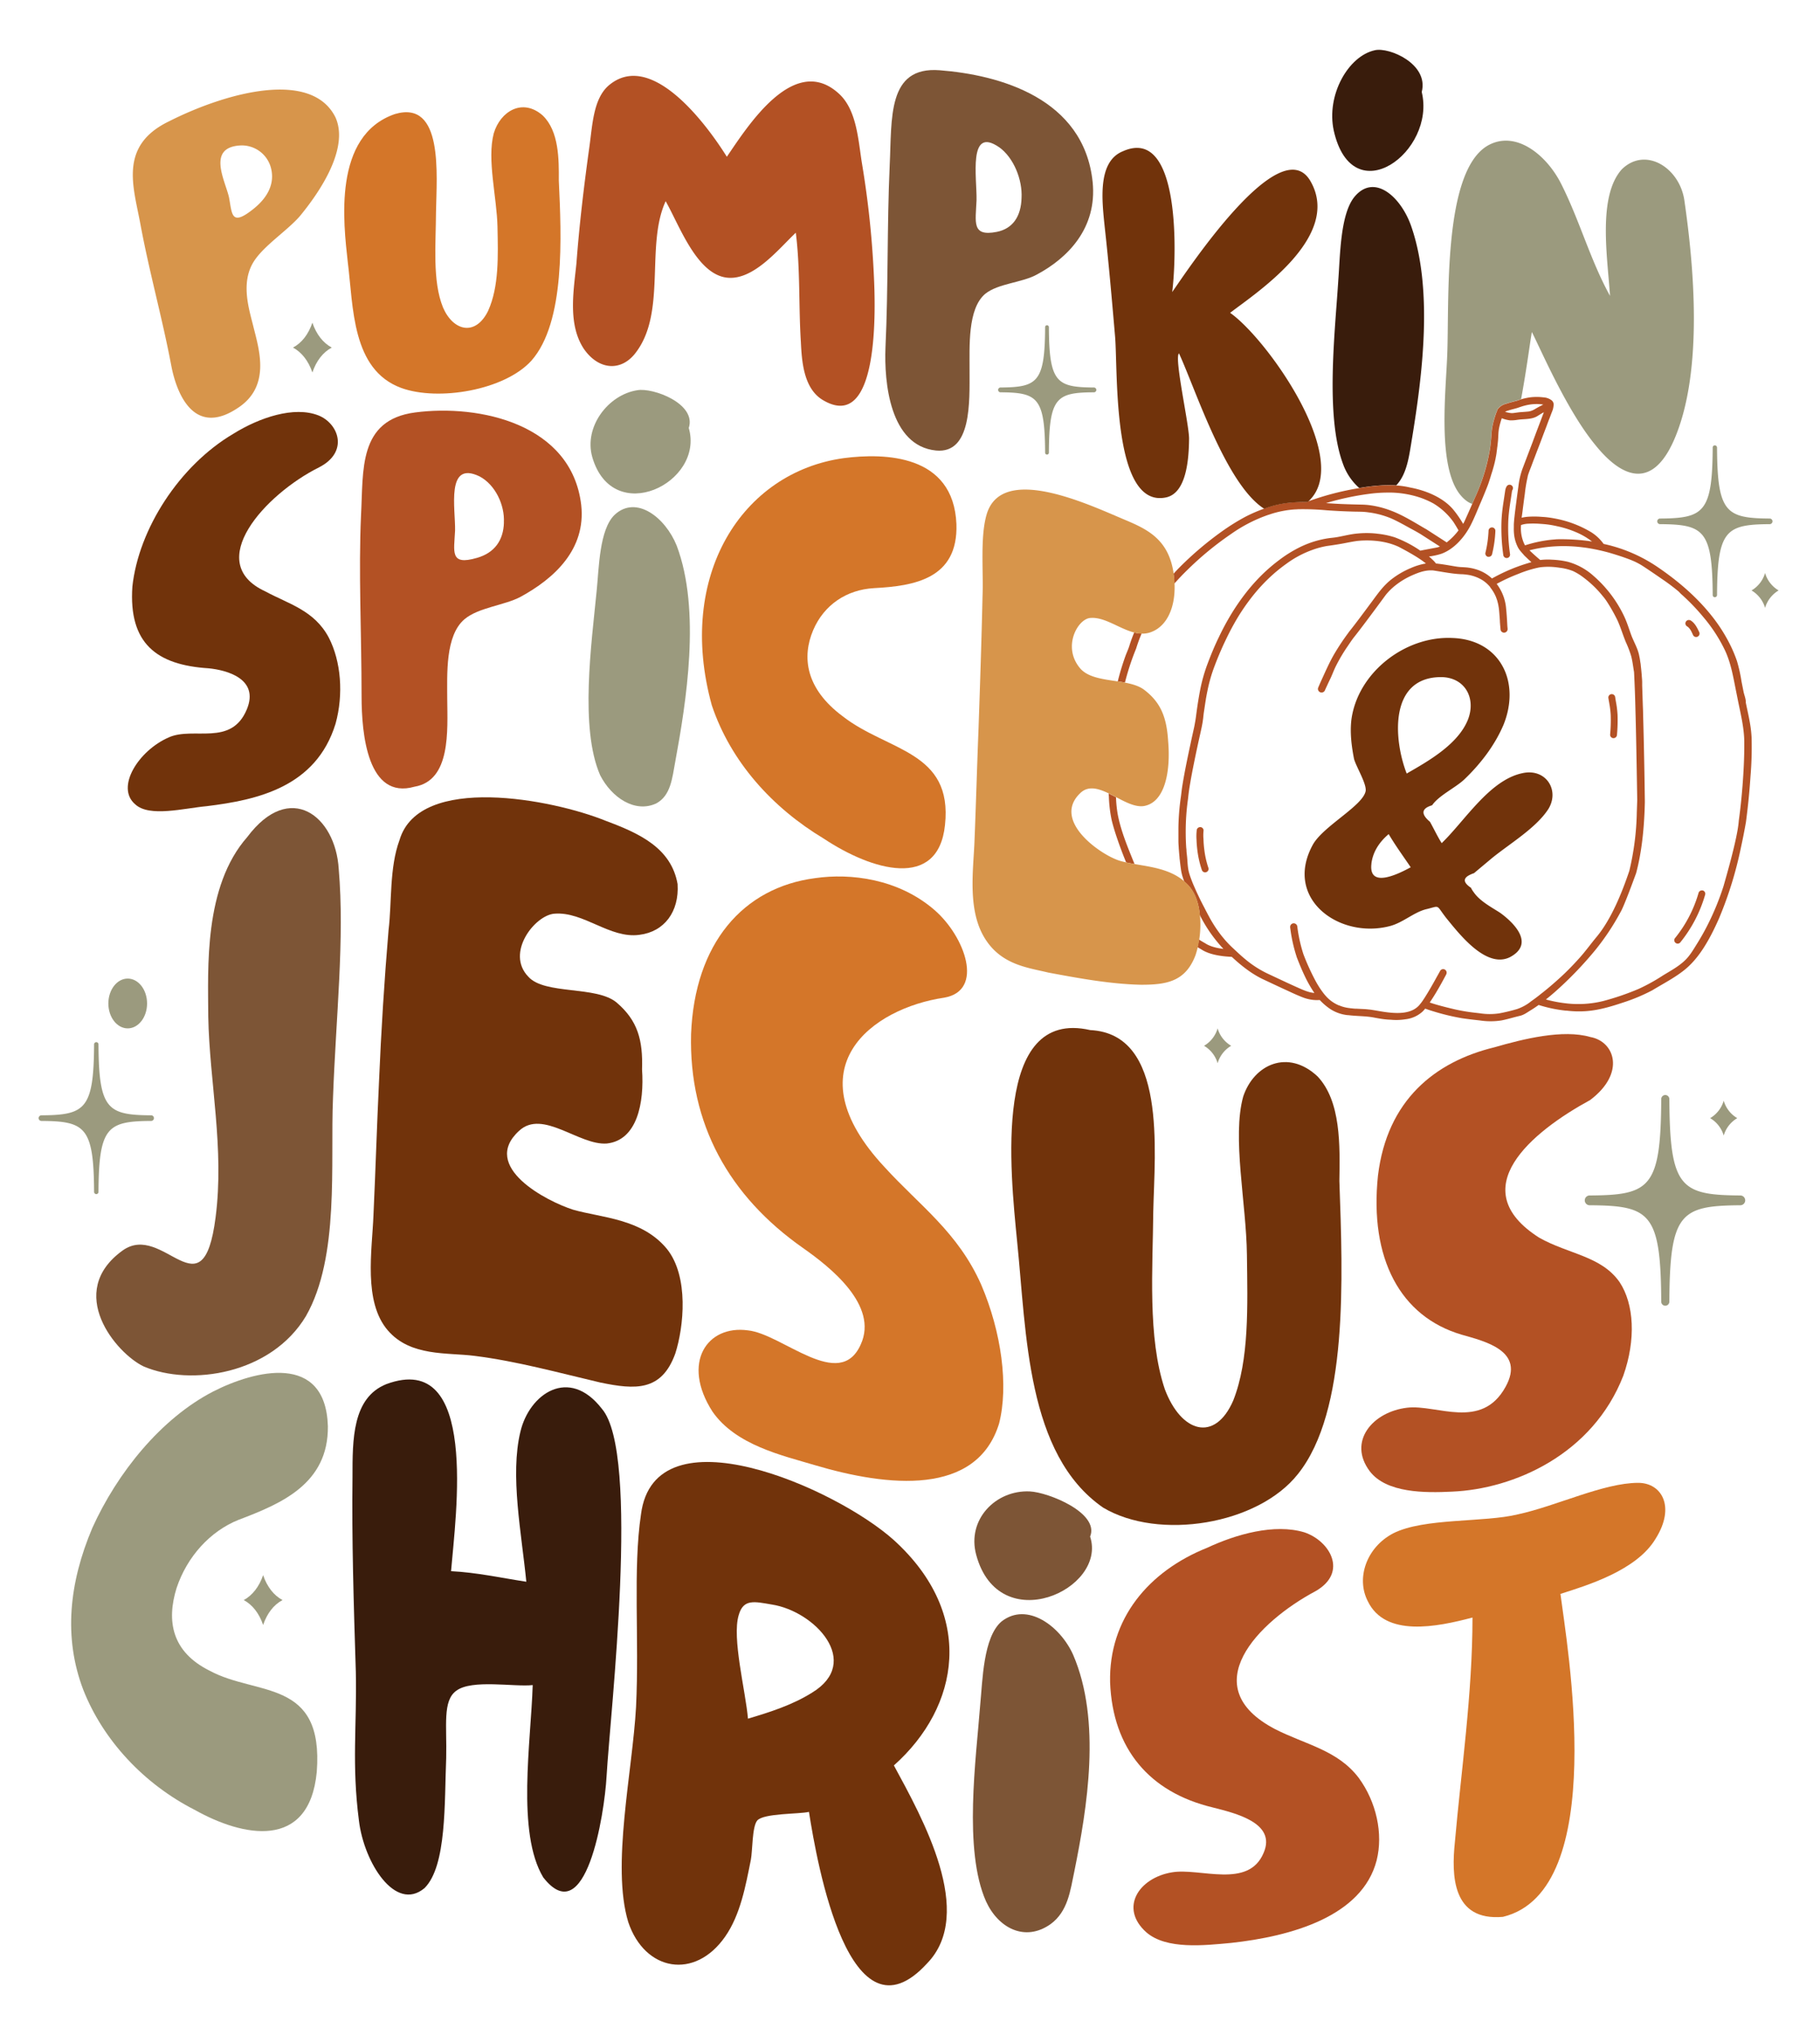 <svg id="Layer_1" data-name="Layer 1" xmlns="http://www.w3.org/2000/svg" viewBox="0 0 861.15 962.84"><defs><style>.cls-1{fill:#391c0c;}.cls-2{fill:#7d5536;}.cls-3{fill:#9b9a7e;}.cls-4{fill:#d47629;}.cls-5{fill:#b35124;}.cls-6{fill:#71330b;}.cls-7{fill:#d7954b;}</style></defs><path class="cls-1" d="M672.71,43.53c3.44-13.32-15.5-21.35-22.2-19.76-12.51,2.7-23.1,21.17-19.42,38.07C640,101.17,679.57,71.67,672.71,43.53Z"/><path class="cls-1" d="M667.55,106.52c-5-13.75-17.47-24.63-26.75-13.3-6.69,8.34-6.69,28.1-7.56,39.14-1.5,24.11-6.25,64.18,2.17,87a27.32,27.32,0,0,0,7.74,11.52c.89-.15,1.78-.3,2.68-.43q3.74-.55,7.09-.77a60.63,60.63,0,0,1,7.72-.05c5.3-5.59,6.15-14.47,7.55-22.67C672.93,177.83,678.31,136.81,667.55,106.52Z"/><path class="cls-1" d="M246.24,677.33c-5,20.62.54,48.07,2.79,71-11.78-1.8-23.56-4.41-35.61-5,2.2-26.45,13.24-104.76-30.63-88.49-16.16,6.5-16,26.32-16,43.92-.37,29.34.54,59.72,1.57,92.19.53,25.9-2,43.53,1.48,70.48,2.39,19.79,17.23,43.37,31,31.86,10.62-10.46,9.4-40.82,10.28-61.57.37-15.23-1.81-27.07,4.76-31.81,7.39-5.56,27.41-1.72,36.17-2.69-.81,26.82-7.75,69.82,5,91C277.23,914,286,858.35,287,840.48c1.72-30.2,16.08-152.85-2.23-174C269.2,646.36,250.44,659.47,246.24,677.33Z"/><path class="cls-2" d="M466.19,139c6.09-4.94,17.6-5.26,24.55-9.19C505.29,122,519.19,107.89,517,86.14c-4.11-39.8-44.29-50.72-72.34-52.9-25-2-22.6,22.87-23.69,45-1.3,28.6-.65,57.45-2,86.18-.66,16.35,2,46.52,23.91,48.72,16.95,1.64,15.86-23.18,15.87-37.82C458.81,164.12,457.72,146.09,466.19,139Zm6.52-69.39c7,5,11.08,15.47,10.65,23.93-.22,8.81-4.13,14.65-11.73,16.16-12,2.34-10-4.51-9.57-15C462.28,84.15,457.93,59.48,472.71,69.63Z"/><path class="cls-2" d="M117,396c-20.65,23.43-18.54,62.15-18.46,85,.58,30.89,7.71,62.29,3.46,95-6,46.83-24.62,1.74-44,15.63C30.66,611.38,55,640.32,68,646.48c22.2,9.45,60.28,3.73,76.77-23.84,16-28.06,11.48-72.28,12.78-102.89,1.38-38.72,5.58-75.54,2.72-108.67C158.76,386.09,137.19,369.05,117,396Z"/><path class="cls-2" d="M473.87,767.14c-8.68,7.46-8.94,27.94-10.09,39.56-1.92,25.2-8,68.57,2.75,92.8,5.78,12.7,18.43,19.36,30.53,10.83,8.26-6,9.35-15.86,11.28-25,6.05-30,12.92-71.14-.59-102.47C501.71,769.37,486,757.61,473.87,767.14Z"/><path class="cls-2" d="M487.29,705.6c-16.18-.78-29.91,13.36-25.39,30,10.73,39.81,62.11,16.4,53.9-8.63C520.35,715.74,496,706,487.29,705.6Z"/><path class="cls-3" d="M823.59,565.58c-28.43-.19-33.5-3.58-33.72-45.6a1.92,1.92,0,1,0-3.84,0c-.21,42-5.29,45.41-33.71,45.6a2.32,2.32,0,1,0,0,4.63c28.42.2,33.5,3.59,33.71,45.61a1.92,1.92,0,0,0,3.84,0c.22-42,5.29-45.41,33.72-45.61a2.32,2.32,0,0,0,0-4.63Z"/><path class="cls-3" d="M784.14,246.65a1.34,1.34,0,0,0,1.33,1.33c20.68.13,24.75,2.84,24.91,33.57a1,1,0,0,0,1,1,1.05,1.05,0,0,0,1.05-1c.15-30.73,4.22-33.44,24.91-33.57a1.33,1.33,0,1,0,0-2.66c-20.69-.14-24.76-2.85-24.91-33.57a1.06,1.06,0,0,0-1.05-1.05,1,1,0,0,0-1,1.05c-.16,30.72-4.23,33.43-24.91,33.57A1.33,1.33,0,0,0,784.14,246.65Z"/><path class="cls-3" d="M44.52,563.89a1,1,0,0,0,2.08,0c.16-30.73,4.23-33.44,24.91-33.57a1.33,1.33,0,1,0,0-2.66c-20.68-.14-24.75-2.85-24.91-33.57a1,1,0,1,0-2.08,0c-.16,30.72-4.23,33.43-24.91,33.57a1.33,1.33,0,1,0,0,2.66C40.29,530.45,44.36,533.16,44.52,563.89Z"/><path class="cls-3" d="M517.49,183.33c-17.6-.12-21.07-2.42-21.2-28.57a.89.89,0,1,0-1.78,0c-.13,26.15-3.59,28.45-21.2,28.57a1.14,1.14,0,0,0,0,2.27c17.61.11,21.07,2.41,21.2,28.57a.89.89,0,0,0,1.78,0c.13-26.16,3.6-28.46,21.2-28.57a1.14,1.14,0,1,0,0-2.27Z"/><path class="cls-3" d="M835.16,271.1a14.14,14.14,0,0,1-6.41,8.24,14.17,14.17,0,0,1,6.41,8.24,14.25,14.25,0,0,1,6.41-8.24A14.21,14.21,0,0,1,835.16,271.1Z"/><path class="cls-3" d="M576.13,486.53a14.19,14.19,0,0,1-6.42,8.24,14.22,14.22,0,0,1,6.42,8.24,14.17,14.17,0,0,1,6.41-8.24A14.14,14.14,0,0,1,576.13,486.53Z"/><path class="cls-3" d="M809.17,529a14.19,14.19,0,0,1,6.42,8.24A14.14,14.14,0,0,1,822,529a14.19,14.19,0,0,1-6.41-8.25A14.21,14.21,0,0,1,809.17,529Z"/><ellipse class="cls-3" cx="60.43" cy="474.75" rx="9.16" ry="11.78"/><path class="cls-3" d="M115.34,757c4.12,2.21,7.3,6.31,9.16,11.77,1.86-5.46,5-9.56,9.17-11.77-4.13-2.22-7.31-6.31-9.17-11.78C122.64,750.64,119.46,754.74,115.34,757Z"/><path class="cls-3" d="M147.81,152.66c-1.87,5.47-5,9.57-9.17,11.78,4.13,2.22,7.3,6.31,9.17,11.77,1.85-5.46,5-9.55,9.16-11.77C152.84,162.22,149.66,158.13,147.81,152.66Z"/><path class="cls-3" d="M708.19,213.86c.09-.56.15-1.12.22-1.68-.08.63-.16,1.25-.25,1.88Z"/><path class="cls-3" d="M705.85,223.71c.18-.58.36-1.17.55-1.75a45.33,45.33,0,0,0,1.68-7.38,60.3,60.3,0,0,1-2,8.47Z"/><path class="cls-3" d="M792.84,206.36c12.9-31.75,8.72-79.79,4.2-111.1-2-15.69-18.31-26.18-29.62-15.2-11.65,12.85-6.73,42.26-5.63,59.91-9.28-16.78-14.4-35.75-23.06-52.88C732,73.58,717.27,61.2,703.83,68.94c-21.44,12.66-18,74.69-19.08,99.44-.68,17.39-4.61,52,6,65.49,2,2.49,4,3.94,5.83,4.51.39-.89.79-1.78,1.17-2.68A93.65,93.65,0,0,0,703,221.31a92.25,92.25,0,0,0,2-9.17c.33-2.35.54-4.72.7-7.08a29.79,29.79,0,0,1,1.13-6.35c.34-1.21.7-2.41,1.15-3.59a1.94,1.94,0,0,1,.22-.4,3.47,3.47,0,0,1,.46-1.24,7.11,7.11,0,0,1,4-2.53c1.45-.48,2.92-.89,4.42-1.26.89-.21,1.76-.56,2.64-.85,2.71-14.66,4.35-27.85,5.1-31.76,4.75,9.41,16.6,37.06,29.83,53.2C767.87,226.83,782.48,231.92,792.84,206.36Z"/><path class="cls-3" d="M155.14,674.73c-1.09-35-34.58-26.45-54.31-16.39C76,671.2,55.46,696.88,43.69,722.86c-11,26-13.72,51.87-4.29,76.58,9.36,23.81,28.65,44.57,52.76,56.83,22.6,12.7,54.13,19.38,57.72-17.94,3.41-44.34-28.38-35.83-50.66-47.9-18-8.94-20.5-23.58-15.67-39.12,4.94-14.86,15.92-26.93,29.35-32.28C133.05,711.4,155.44,702,155.14,674.73Z"/><path class="cls-3" d="M290.86,243.52c-7.32,6.95-7.43,25.25-8.56,36.14-2.41,24.82-8.05,64.77,1.66,87.08,5.4,10.6,16.51,18.05,26.55,13.36,6.9-3.71,7.55-12,9-19.79,5.17-28.13,12.22-71.55.68-102.15C314.77,244.71,301,234.13,290.86,243.52Z"/><path class="cls-3" d="M301.51,184.62c-13.72,2.12-25.31,17.3-21.29,31.57,9.69,33.59,53.24,12.2,45.68-13.7C329.68,190.93,308.85,183.26,301.51,184.62Z"/><path class="cls-4" d="M256.8,54.64c-9.58-8.43-20.07-2-23.18,8.46-3.27,12.4,1.48,30.2,1.77,44.22.27,13.69.78,28.24-4.45,39.79-6,12.18-16.55,9.51-21.34-1.68-5.07-12.49-3.36-30.08-3.3-45.06.29-17.7,3.63-53.26-19.45-46.41-29.58,10.16-24.29,51.79-22.3,70,2.69,21.25,1.77,50.91,25.29,59.58,17.47,6.36,48.82,1.16,61.57-12.87,16.17-18.26,14.23-58.92,13-85.23C264.47,75.4,264.52,62.08,256.8,54.64Z"/><path class="cls-4" d="M418.58,552.2C374.48,505,412.81,477,446.76,472c19.14-3.31,9.82-28.95-4.55-41.43-17.16-14.89-39.78-17.53-56.46-15.13-34.19,4.43-57.08,30.93-58.76,73.75-1.09,42.54,18,76.72,52.91,101.21,12.84,9,35.86,27.1,27.39,45.63-10,22.6-37.14-5-53.43-6.63-19.23-2.65-31.6,15.27-16.76,38.41,11,15.88,33,20.75,48.22,25.29,34.84,10.39,76.79,14.81,87.4-19.6,4.58-17.9,1.11-43.37-8.42-65.63C453.24,582.88,435.11,570.38,418.58,552.2Z"/><path class="cls-4" d="M775.1,701.54c-16.36,0-38.73,11-56.87,14.9-16,3.94-44.38,1.58-59.05,9-12.71,6.69-17.59,21.25-12,32.09,8.27,17.14,32.58,12.23,49.54,7.73,0,36.23-5.41,72.87-8.33,106.27-1.61,15.53-1.41,37.46,22.74,35.34,50.77-12.33,30.22-129.1,27.21-152.79,12.51-4,36.12-11.07,45.07-26.18C792.93,712.72,786.16,701.51,775.1,701.54Z"/><path class="cls-4" d="M389.83,396.79c22.61,15,54.07,24.47,57.3-6.46,3.77-35.16-27.16-34.83-48.42-51.47-17.57-13.09-19.35-28-13.95-40.73,5.15-12.05,15.89-19.15,28.78-19.88,19-1,39.84-4.37,39-30.26-1.35-33.21-34.16-33.71-53.26-31.25-48.14,6.63-79.41,55.54-62.49,116.91C345.77,360.46,365.48,382.18,389.83,396.79Z"/><path class="cls-5" d="M407.84,77.28c-1.74-10.76-2.39-24.71-10.43-32.52-21.53-20.59-43.91,15.46-53.5,29.4-10.52-16.8-36.45-50.85-56.23-33.44-6.94,6.41-7.36,18.34-8.8,28.72-2.44,17.54-4.73,36.33-6.14,55.18-1.31,12.89-4.18,28.72,3.47,40.36,6.75,9.84,17.16,11,24.1,2.5,15.4-19.11,4.94-51.18,14.65-72.29,6.24,10.92,14.2,33.34,27.9,36,13,2.49,25.42-13.32,33.68-21.09,2.17,17.37,1.3,34.2,2.39,51.62.44,8.6,1.09,21.8,10.22,27.43,27.38,16.6,25-45.1,24.34-58.57A444.49,444.49,0,0,0,407.84,77.28Z"/><path class="cls-5" d="M728.25,585.53c-36.09-23-3.59-50,24.16-65.11,17-12.84,11.5-27.75.11-29.79-13-3.79-31.77.91-45.52,4.87-28.09,6.86-50.69,25-55,60.67-4.11,39.24,10.54,66.72,39.59,75.27,10.84,3.13,30.3,7.54,20.77,24.7-11.4,20.68-32.57,8.19-46.51,9.85-16.35,1.9-28.33,16-17.72,30.08C656,706.39,674.3,706.34,687,705.7c29.29-1.21,66.57-17.58,81.06-54.79,6.07-17.08,5.16-34-1.78-44.4C757.53,594.12,742.22,593.43,728.25,585.53Z"/><path class="cls-5" d="M603.21,818c-38.17-20-7.94-50.73,19.35-65.27,15.36-8.86,6.72-23.66-5.31-27.75-14.32-4.35-32.6,1-46,7.25-27.91,11.16-46.67,33.71-46,63.69,1.22,31.6,18.75,52,48.41,59.15,10.86,2.76,30.36,7.3,24.26,21.47-7.17,17.32-30.16,7-43.4,9.27-15.71,2.6-25.05,16.88-12.09,28.4,9.52,8.24,27.51,6.16,40,5,28.57-3.1,62.11-12.54,68.94-39.06,3.18-12.65-.14-27.63-8.45-39C632.93,827.92,617.56,825.36,603.21,818Z"/><path class="cls-5" d="M196.44,195.13c-27.06,3.53-24.46,27.37-25.62,48.71-1.21,27.11.24,54.94.26,85.53,0,18,2.88,49.15,25.07,42.82,17.27-2.92,15.57-26.61,15.46-41.64,0-11.54-1-29.76,8.14-37.57,6.6-5.6,19-6.57,26.57-10.62,15.83-8.64,31-22.36,28.69-43.43C270.52,200.53,226.8,191.14,196.44,195.13Zm42,52.08c-.24,8.46-4.48,14.36-12.74,16.72-13,3.8-10.85-2.88-10.38-12.91.24-10.2-4.49-33.36,11.55-25.65C234.39,229.31,238.87,239,238.41,247.21Z"/><path class="cls-5" d="M665.05,482.15h0Z"/><path class="cls-5" d="M535.4,312.53q1-2.85,2.15-5.64l.05-.15a66.92,66.92,0,0,1,2.57-7,15.17,15.17,0,0,1-3.51-.5c-.83,2-1.58,4-2.23,6.1l-.09.28c-.51,1.66-1.3,3.26-1.88,4.89s-1.19,3.43-1.72,5.16c-.69,2.21-1.3,4.44-1.86,6.69q1.73.25,3.39.57C533.16,319.44,534.19,316,535.4,312.53Z"/><path class="cls-5" d="M528.86,397.47c1.21,3.51,2.54,7,3.93,10.41a.69.69,0,0,1,.05.13c1.31.29,2.67.54,4,.78-.31-.73-.62-1.46-.92-2.2-2.77-6.86-5.67-14-7.05-21.29a57.42,57.42,0,0,1-.82-8.13c-1.15-.6-2.31-1.2-3.45-1.76,0,.42,0,.84.07,1.26A63.69,63.69,0,0,0,526,388C526.77,391.18,527.78,394.34,528.86,397.47Z"/><path class="cls-5" d="M828.8,349.59c0-.73-.07-1.44-.12-2.17-.37-5.07-1.64-10.08-2.65-15.06.13-1.42-.68-3.42-1-4.84l-1-5a73.41,73.41,0,0,0-2.16-9.75,65.21,65.21,0,0,0-2.92-7.09,76.4,76.4,0,0,0-8.42-13.52c-7.26-9.37-16.37-17.18-26.13-23.83a72.46,72.46,0,0,0-25.63-11,20.82,20.82,0,0,0-6-5.61,51.46,51.46,0,0,0-17-6.4c-1.11-.21-2.23-.4-3.35-.54s-2-.2-2.93-.25h0a43.13,43.13,0,0,0-6.06-.08,19.87,19.87,0,0,0-3.4.48h-.05c.13-1,.28-1.94.4-2.89.35-2.83.72-5.64,1.11-8.46a67.78,67.78,0,0,1,1.37-8.14l0-.16c.43-1.56,1.06-3.05,1.64-4.57.51-1.36,1-2.72,1.55-4.09q.91-2.42,1.85-4.85t1.94-5.11c.61-1.62,1.23-3.25,1.85-4.87.52-1.38,1-2.75,1.57-4.13.37-1,.73-1.95,1.11-2.92a9,9,0,0,0,.71-2.8,2.58,2.58,0,0,0-.91-2.54,7,7,0,0,0-3.79-1.4l-.65-.07a26,26,0,0,0-5.29,0,29.11,29.11,0,0,0-4,.78l-.68.2c-.88.29-1.75.64-2.64.85-1.5.37-3,.78-4.42,1.26a7.11,7.11,0,0,0-4,2.53,3.47,3.47,0,0,0-.46,1.24,1.94,1.94,0,0,0-.22.4c-.45,1.18-.81,2.38-1.15,3.59a29.79,29.79,0,0,0-1.13,6.35c-.16,2.36-.37,4.73-.7,7.08a92.25,92.25,0,0,1-2,9.17,93.65,93.65,0,0,1-5.29,14.39c-.38.9-.78,1.79-1.17,2.68q-1.87,4.34-3.84,8.63c-.14.26-.3.52-.44.78a49.56,49.56,0,0,0-4.82-6.94c-4.9-5.68-12.93-8.9-20.15-10.25a40,40,0,0,0-6.69-1,60.63,60.63,0,0,0-7.72.05q-3.36.21-7.09.77c-.9.13-1.79.28-2.68.43A131.55,131.55,0,0,0,619,237.2l-.51.18-.18.09q-3,0-5.76.15a47.84,47.84,0,0,0-13.29,2.59l-1.16.44a74,74,0,0,0-8.69,3.76,101.28,101.28,0,0,0-10.87,6.73,156.5,156.5,0,0,0-20.28,17.14q-1.54,1.56-3,3.17c.1.69.19,1.4.26,2.14s.12,1.67.16,2.48q2.93-3.3,6.1-6.39a148.9,148.9,0,0,1,20.65-17,70.13,70.13,0,0,1,18-9.21l.08,0c.66-.24,1.36-.46,2.07-.67A47.48,47.48,0,0,1,612.8,241c.54,0,1.08-.06,1.62-.08a123.15,123.15,0,0,1,13.43.51q3,.21,5.93.36c2.09.1,4.2.18,6.3.24,2.31.08,4.58,0,6.87.3l.73.1a41.15,41.15,0,0,1,10.8,2.93c2.69,1.22,5.28,2.64,7.85,4.07,2.18,1.2,4.42,2.35,6.5,3.69l8.47,5.44a9.35,9.35,0,0,1-1.15.41l-7.68,1.45a2.64,2.64,0,0,0-.4.12,55.46,55.46,0,0,0-12.19-6.35,41,41,0,0,0-8.09-1.68l-.83-.1a43.4,43.4,0,0,0-8.61,0h0c-3.24.26-6.43,1.13-9.62,1.69-1.31.24-2.65.35-4,.52A46,46,0,0,0,615,258.9a59.67,59.67,0,0,0-9.84,6.13,78.82,78.82,0,0,0-8.2,7.06,88,88,0,0,0-7.48,8.43,104.28,104.28,0,0,0-6.76,9.78c-2.2,3.6-4.2,7.33-6,11.13-2,4.09-3.72,8.26-5.31,12.5a76.71,76.71,0,0,0-3.49,12.21c-.33,1.65-.62,3.31-.9,5,0,.23-.07.45-.11.68-.25,1.58-.48,3.16-.7,4.75-.08.63-.17,1.26-.25,1.89-.15,1.25-.35,2.48-.58,3.72-.14.81-.29,1.63-.48,2.44-.53,2.38-1.06,4.77-1.57,7.17-.86,4-1.7,8-2.48,12-.56,2.94-1.1,5.88-1.55,8.83-.21,1.4-.33,2.8-.53,4.19a114.43,114.43,0,0,0-1.2,15.14c0,1.49,0,3,0,4.47,0,.47,0,.93,0,1.4,0,1,.09,2.08.15,3.11,0,.53.07,1.05.11,1.58q.12,1.53.27,3.06c0,.48.09,1,.14,1.44.16,1.46.34,2.92.55,4.37a19.77,19.77,0,0,0,.52,2.52c0,.16.07.32.12.47s.11.35.16.52.11.33.16.5q.27.81.57,1.62h0a22,22,0,0,1,1.91,1.84c3.38,3.65,5,8.77,5.47,14.08a67.55,67.55,0,0,0,11.18,16c-3.81-.46-6.68-1.36-8.63-2.67l-.13-.08c-1-.54-1.9-1.1-2.83-1.68-.2,1.25-.43,2.44-.7,3.58.61.36,1.2.72,1.81,1.07q3.6,2.39,10.15,3.19c1.34.17,2.77.28,4.29.35q8.13,7.62,15.37,10.88c3.93,1.85,7.85,3.7,11.81,5.5,2.11,1,4.23,1.94,6.4,2.79a19,19,0,0,0,4.59,1.16,16.63,16.63,0,0,0,3.15.1l.3,0h0a28.78,28.78,0,0,0,4.82,4.16,18.67,18.67,0,0,0,8.47,3h.06l.2,0c1.63.2,3.27.3,4.92.4s3.29.18,4.92.38q1,.12,2,.3c1.66.31,3.37.63,5.08.84,1.06.13,2.11.21,3.16.24a27,27,0,0,0,6.89-.22,14.3,14.3,0,0,0,8.18-3.7c.41-.43.82-.88,1.2-1.35,1.08.42,2.2.8,3.37,1.15a107.91,107.91,0,0,0,14.17,3.43c1.19.17,2.39.33,3.59.48q2.36.29,4.71.54a33.29,33.29,0,0,0,10.21,0c3-.59,5.87-1.5,8.79-2.18,2-.48,3.54-1.72,5.28-2.76,1.21-.74,2.4-1.55,3.55-2.38l0,0h0a64.49,64.49,0,0,0,12.75,2.68l.27,0,.18,0a47.82,47.82,0,0,0,9,.26c6.13-.41,12-2.16,17.79-4.1a85.92,85.92,0,0,0,13.82-5.8l.08-.05c4.93-3,10.2-5.7,14.79-9.31,4.95-3.89,8.59-9.05,11.66-14.49,1.83-3.25,3.44-6.62,4.94-10A179.8,179.8,0,0,0,823.73,401q1.32-6,2.38-12.07c.94-7.13,1.68-14.29,2.14-21.47A168.21,168.21,0,0,0,828.8,349.59ZM723.28,247.75a43.25,43.25,0,0,1,5.9.11h.05c.93.06,1.86.14,2.78.25a45.18,45.18,0,0,1,4.76.85,47.28,47.28,0,0,1,8.73,2.73,34,34,0,0,1,7.78,4.5c-.89-.13-1.78-.26-2.67-.37a101.24,101.24,0,0,0-14-.69l-2.12.18A61.65,61.65,0,0,0,721.6,258a7.51,7.51,0,0,1-.53-1,17.6,17.6,0,0,1-1.38-8.6A12.1,12.1,0,0,1,723.28,247.75Zm-9.63-53.53h0c1.4-.46,2.86-.77,4.28-1.21l1-.34c.84-.28,1.67-.56,2.52-.77h0a21.77,21.77,0,0,1,8.07-.6l.76.11h0c-.13,0-.5.23-.63.29l-.72.37c-.55.27-1.1.57-1.63.87s-1.29.79-2,1.12l0,0a7.56,7.56,0,0,1-2.14.64c-.05,0-1.62.16-3.76.29h0l-.93.1-2.45.33a7.88,7.88,0,0,1-1.19,0,15.15,15.15,0,0,1-2.7-.6A7.57,7.57,0,0,1,713.65,194.22Zm-94.72,46.47a.5.5,0,0,1-.13,0,1.64,1.64,0,0,0,.44,0A1.08,1.08,0,0,1,618.93,240.69Zm55.69,9.54-.06,0c-5.45-3.16-11-6.7-17-8.86A43.68,43.68,0,0,0,648,239a34.14,34.14,0,0,0-3.49-.26c-4.44-.1-8.88-.21-13.31-.47l-3.79-.25a131.79,131.79,0,0,1,18.89-4.17l1.85-.25a68,68,0,0,1,7.66-.55,47,47,0,0,1,16.3,2.42c.53.18,1.05.38,1.58.58l.64.27.9.38.61.28.91.43.47.24,1,.53h0a31.88,31.88,0,0,1,9.43,8.69l.13.18.15.25c.27.41.52.82.78,1.24l.34.57c.36.6.72,1.21,1.06,1.82h0a30.4,30.4,0,0,1-5.59,5.68Zm7.1,11.86c6.12-2.07,11.17-7.88,14.07-13.49,1.71-3.31,3.09-6.83,4.56-10.26,0-.05,0-.11.08-.17,1.17-2.74,2.32-5.5,3.4-8.28.24-.62.46-1.25.67-1.87.07-.23.14-.46.22-.69l.4-1.24.36-1.19c.12-.4.25-.79.37-1.19l.21-.66a60.3,60.3,0,0,0,2-8.47l.06-.35s0-.11,0-.17c.09-.63.17-1.25.25-1.88,0-.3.09-.6.12-.9.11-.92.21-1.85.3-2.77.18-1.91.12-3.93.48-5.81a35.81,35.81,0,0,1,1.31-4.84,15.69,15.69,0,0,0,3.8,1l.15,0a16.24,16.24,0,0,0,3.2-.2c.63-.09,1.27-.18,1.92-.23,2.58-.21,5.43-.16,7.73-1.54,1-.62,2-1.29,3.11-1.85l-2.32,6.13q-1.53,4-3,8l-2.91,7.65-2,5.28a36.88,36.88,0,0,0-1.81,8c-.34,2.47-.68,4.95-1,7.43-.36,2.72-.72,5.51-1,8.26l-.06.71,0,0c-.07.88-.11,1.49-.11,1.86s0,.8,0,1.19h0a23.39,23.39,0,0,0,.21,4,17.65,17.65,0,0,0,1.59,5.11c.07.16.16.33.26.51s.23.38.36.59l.08.1c.11.17.23.33.37.51l.2.25a3.92,3.92,0,0,0,.27.33l.39.46h0c.27.32.58.64.9,1l0,.05c.31.32.64.66,1,1l.33.31.9.87,1.47,1.32c-1,.28-2,.58-3,.9a82.77,82.77,0,0,0-12.46,5.11q-1.62.82-3.21,1.71a18.88,18.88,0,0,0-5.85-3.74,22.78,22.78,0,0,0-5.06-1.35l-.47-.07c-.79-.09-1.58-.14-2.37-.18s-1.57-.08-2.36-.18l-.52-.07c-2.82-.44-5.66-1-8.51-1.34-.45-.06-.89-.11-1.34-.15h0c-.16-.21-.33-.41-.5-.61l-.31-.36c-.15-.17-.32-.33-.48-.49s-.2-.21-.31-.31l-.58-.52L677,264l-.89-.71A34.68,34.68,0,0,0,681.72,262.09Zm42.28,212a21.78,21.78,0,0,1-6.22,3.31,83.87,83.87,0,0,1-8.25,2,30.26,30.26,0,0,1-9.26,0l-2.41-.28a87.23,87.23,0,0,1-9.08-1.5q-7.81-1.79-12.29-3.32c.38-.56.76-1.13,1.12-1.7,2.4-3.7,4.54-7.56,6.6-11.45a1.71,1.71,0,0,1,.13-.23.64.64,0,0,1,0-.07,1.67,1.67,0,0,0-.92-2.25h0a1.64,1.64,0,0,0-2,.73h0c-.3.56-.61,1.11-.92,1.66s-.78,1.38-1.15,2.06c-1.23,2.23-2.48,4.44-3.8,6.61-.69,1.14-1.39,2.29-2.15,3.41,0,0,0,0,0,0l-.26.39a25,25,0,0,1-1.54,2,1.27,1.27,0,0,1-.1.12c-3.55,4-9.72,4-15,3.36-1-.12-2-.27-2.91-.42-1.7-.27-3.39-.6-5.09-.84l-.44-.06h-.15c-.69-.08-1.39-.16-2.09-.2s-1.57-.08-2.35-.12l-1.5-.08-.67,0c-.66-.05-1.33-.11-2-.19-.3,0-.59-.08-.89-.12h-.12a18.84,18.84,0,0,1-3.17-.69h0c-.3-.09-.59-.21-.89-.32s-.49-.18-.72-.28l-.09,0a17.1,17.1,0,0,1-6.27-4.6l-.08-.09-.28-.32c-.24-.29-.47-.58-.71-.9h0a43.86,43.86,0,0,1-3.91-6.19,109.7,109.7,0,0,1-5.42-12,70.82,70.82,0,0,1-2.87-12.76c0-.15,0-.29-.05-.44a1.7,1.7,0,0,0-.93-1.31l0,0a1.69,1.69,0,0,0-2.45,1.64s0,0,0,.06c0,.18,0,.35.07.53a72,72,0,0,0,3,13.42l0,.07c.57,1.46,1.15,2.93,1.76,4.39s1.26,2.93,1.94,4.37a60.75,60.75,0,0,0,4.69,8.29h-.06l-.63-.08-.43-.07-.52-.1-.42-.1-.51-.13-.41-.12-.52-.17-.38-.12-.53-.2-.37-.14-.55-.22-.34-.13-.62-.27-.25-.11-.88-.39c-3.18-1.41-6.33-2.88-9.48-4.36l-5.29-2.48,0,0a49.57,49.57,0,0,1-10.77-7c-1.9-1.58-3.71-3.29-5.54-5a49.13,49.13,0,0,1-4.93-5.27c-.84-1-1.64-2.09-2.41-3.18-.37-.53-.74-1.06-1.09-1.6l-.36-.56c-.23-.36-.46-.72-.68-1.08l-.41-.68c-.2-.33-.4-.66-.59-1l-.42-.74-.54-1-.41-.75-.52-1-.41-.77-.51-1-.4-.78-.53-1c-.15-.3-.3-.6-.46-.9v0h0l-.62-1.22c-.11-.22-.21-.44-.32-.65l-1-2.11c-.38-.79-.75-1.58-1.1-2.38s-.78-1.75-1.15-2.64c-.08-.2-.17-.39-.25-.58l-.09-.26c-.19-.45-.36-.91-.53-1.36-.1-.28-.21-.56-.31-.83-.27-.76-.53-1.53-.75-2.31-.75-2.65-.69-5.43-1-8.15l-.21-1.87a13.11,13.11,0,0,0-.14-1.88c-.17-2.59-.25-5.19-.24-7.78a109.17,109.17,0,0,1,1.08-15.22c0-.22.06-.44.09-.67v-.1c.21-2.19.55-4.38.92-6.56.55-3.29,1.19-6.57,1.85-9.84q1.33-6.57,2.8-13.11l.42-1.89.12-.55c.1-.47.21-.93.3-1.4.05-.24.09-.48.14-.72.08-.41.16-.82.23-1.23l.12-.8c.07-.48.14-1,.2-1.44.09-.92.19-1.84.32-2.75.17-1.08.33-2.16.49-3.24l.09-.62c.11-.72.23-1.44.35-2.16,0-.33.11-.65.16-1,.18-1,.36-2,.58-3v0a73,73,0,0,1,3.34-11.7c1.6-4.24,3.36-8.42,5.34-12.51A120.27,120.27,0,0,1,586,291.54a99.64,99.64,0,0,1,6.8-9.68,81.66,81.66,0,0,1,7.53-8.25,74.33,74.33,0,0,1,8.27-6.84,48.21,48.21,0,0,1,12.61-6.7,39.46,39.46,0,0,1,6.91-1.8l.9-.12c2.49-.36,5-.74,7.43-1.22,1.67-.32,3.35-.65,5-.9.38-.06.77-.11,1.15-.15h0A44.38,44.38,0,0,1,652,256a35.78,35.78,0,0,1,5.63,1.14,30.61,30.61,0,0,1,4.13,1.54q9.26,4.84,12.92,7.91a29.65,29.65,0,0,0-7.11,2.15,39.79,39.79,0,0,0-9.44,5.54c-3.27,2.6-5.65,5.79-8.11,9.14-2.22,3-4.45,6-6.7,9-1.71,2.27-3.42,4.53-5.21,6.74l0,.06a110,110,0,0,0-6.94,10.45c-2.15,3.73-3.91,7.76-5.71,11.68-.61,1.34-1.21,2.69-1.78,4.05a1.72,1.72,0,0,0,3,1.57,1.22,1.22,0,0,0,.12-.19c.69-1.5,1.95-4.24,2.64-5.65.91-1.88,1.6-3.85,2.52-5.73a79.09,79.09,0,0,1,5.76-9.76c1-1.46,2-3,3.09-4.36q4-5,14.92-19.88a29,29,0,0,1,4.52-4.45h0a36.36,36.36,0,0,1,7.84-4.73c3.22-1.43,6.52-2.64,10.09-2.33,3.11.46,6.21,1.05,9.32,1.44,1.35.16,2.7.29,4.06.34.7,0,1.4.08,2.1.17a18.41,18.41,0,0,1,7.9,2.72,15.65,15.65,0,0,1,3.59,3.25l0,.06,0,.07a18.5,18.5,0,0,1,2.62,4.37.54.54,0,0,1,.05.11c.11.28.2.56.3.84s.18.46.25.7.19.65.27,1,.12.43.17.65.15.74.21,1.11c0,.19.07.37.1.56.09.56.15,1.14.21,1.73.14,1.59.26,3.19.36,4.77,0,.11,0,.24,0,.37.07,1,.2,2.49.31,3.65a1.66,1.66,0,0,0,1.75,1.51h0a1.68,1.68,0,0,0,1.58-1.87s0-.09,0-.13c-.06-.55-.11-1.09-.14-1.63v-.07c-.14-2.59-.29-5.17-.56-7.76a22.27,22.27,0,0,0-4.46-11.61,83,83,0,0,1,10.22-4.72,55.54,55.54,0,0,1,9.25-2.93c.14,0,.28-.07.43-.09l.88-.14a31.18,31.18,0,0,1,7.84.08c.47.05.94.12,1.4.19a24.81,24.81,0,0,1,6.11,1.55,26.48,26.48,0,0,1,5,3.08,49.93,49.93,0,0,1,9,8.69,24.59,24.59,0,0,1,2,2.65,80.94,80.94,0,0,1,5.07,9c1.48,3.29,2.51,6.79,3.89,10.14a51.53,51.53,0,0,1,2.55,6.67c.65,2.49.92,5.05,1.36,7.58q.47,9.42.66,18.26.33,11,.84,42.21l-.2,5.88A128.49,128.49,0,0,1,770.93,412q-7.11,21.21-15.51,31.28c-2.71,3.25-5.16,6.68-8,9.85s-5.73,6.17-8.81,9-6.25,5.57-9.56,8.13C727.42,471.6,725.72,472.84,724,474.05ZM824.48,371.86c-.44,5.49-1,11-1.76,16.43q-.48,7.56-7.22,30.95A125.21,125.21,0,0,1,807.77,438q-2.25,4.41-4.89,8.62c-1.73,2.78-3.37,5.64-5.79,7.89-3,2.84-6.76,4.84-10.28,7a88.85,88.85,0,0,1-11.5,6.36,124.7,124.7,0,0,1-16.71,5.72,49.46,49.46,0,0,1-18.38,1,62,62,0,0,1-8.76-1.73h0c1.43-1.14,2.83-2.32,4.21-3.52a174.05,174.05,0,0,0,19.05-19.73,114.35,114.35,0,0,0,12-18q1.59-2.57,7.42-18.49,3.72-13.85,4.14-33.74-.18-14.22-.5-28.42-.15-6.69-.34-13.38c0-1.45-.1-2.9-.14-4.36q-.14-4.39-.29-8.81l0-1,0-.47c0-1.11-.11-2.21-.2-3.32,0-.26,0-.53-.06-.8-.1-1.26-.23-2.52-.38-3.78,0,0,0,0,0-.07l-.06-.52c0-.34-.09-.69-.14-1s-.11-.75-.17-1.12-.08-.55-.13-.83-.16-.82-.25-1.22c-.05-.23-.08-.45-.14-.68-.15-.62-.33-1.24-.54-1.85-.87-2.48-2.16-4.79-3.08-7.25-1.1-3-2-6-3.34-8.85a58.57,58.57,0,0,0-14.64-19.29,30,30,0,0,0-12-6.56,37.47,37.47,0,0,0-4.08-.73c-1.18-.15-2.36-.23-3.55-.28a29.38,29.38,0,0,0-5.47.15h0c-1.75-1.48-3.48-3-5.1-4.59a63.28,63.28,0,0,1,11.61-1.84,70.79,70.79,0,0,1,13.42.42c.82.1,1.64.2,2.46.33q2.86.45,5.7,1.09c1.45.32,2.9.69,4.33,1.08q3.48,1,6.88,2.16c1.41.5,2.81,1,4.21,1.58a31.88,31.88,0,0,1,5,2.61c.76.5,1.53,1,2.28,1.51q3.24,2.16,6.44,4.39a100.34,100.34,0,0,1,8.06,6c.56.48,1,1.07,1.58,1.55A98.08,98.08,0,0,1,806,292a72.81,72.81,0,0,1,10.24,15.79c2.81,6.06,3.85,12.5,5.16,19,.31,1.53.62,3.07.92,4.6,1.36,6.77,3.08,13.48,3,20.44C825.35,358.48,825,365.18,824.48,371.86Z"/><path class="cls-5" d="M805.7,421.28l-.26,0a1.61,1.61,0,0,0-1.75,1.15,60.44,60.44,0,0,1-11.25,21.53,1.62,1.62,0,0,0,2.52,2,63.73,63.73,0,0,0,11.84-22.66A1.63,1.63,0,0,0,805.7,421.28Z"/><path class="cls-5" d="M569.82,401.92c-.2-1.54-.33-3.16-.38-4.84a22.78,22.78,0,0,1,0-3.82,1.62,1.62,0,0,0-1.23-1.93l-.15,0a1.62,1.62,0,0,0-1.79,1.25,24.84,24.84,0,0,0-.13,4.62h0c.06,1.78.2,3.5.41,5.15h0a47.3,47.3,0,0,0,2.13,9.29,1.62,1.62,0,0,0,1.33,1.06,1.46,1.46,0,0,0,.74-.09,1.61,1.61,0,0,0,1-2.06A43.11,43.11,0,0,1,569.82,401.92Z"/><path class="cls-5" d="M761.6,333.62c.07.41.13.84.19,1.27h0q.24,1.77.33,3.42a73.41,73.41,0,0,1-.27,9.17,1.6,1.6,0,0,0,1.42,1.73h.06a1.62,1.62,0,0,0,1.75-1.48,76,76,0,0,0,.28-9.57v0q-.11-1.79-.36-3.69c-.07-.49-.13-.94-.21-1.38v0c-.24-1.31-.43-2.41-.56-3.31a1.62,1.62,0,0,0-1.41-1.37,1.25,1.25,0,0,0-.43,0,1.6,1.6,0,0,0-1.37,1.83C761.16,331.13,761.36,332.27,761.6,333.62Z"/><path class="cls-5" d="M798.25,296.32c1.46.91,2.13,2.6,2.82,4.1a1.61,1.61,0,0,0,1.28.94,1.67,1.67,0,0,0,.87-.14,1.62,1.62,0,0,0,.79-2.15c-1-2.09-2-4.23-4-5.5a1.67,1.67,0,0,0-.68-.23,1.62,1.62,0,0,0-1.06,3Z"/><path class="cls-5" d="M712.7,264h.39a1.6,1.6,0,0,0,1.4-1.79,88.26,88.26,0,0,1-.83-15.84v0c.12-2.27.36-4.61.7-7l1-6.63a3,3,0,0,1,.22-.87,1.61,1.61,0,0,0-.35-2.23,1.56,1.56,0,0,0-.76-.3,1.59,1.59,0,0,0-1.49.64,1.67,1.67,0,0,0-.18.28,5.56,5.56,0,0,0-.62,2l-1,6.65v0q-.54,3.76-.73,7.3a92.78,92.78,0,0,0,.85,16.43A1.63,1.63,0,0,0,712.7,264Z"/><path class="cls-5" d="M704,263.42l.22,0a1.62,1.62,0,0,0,1.76-1.19,54.82,54.82,0,0,0,1.57-11,1.62,1.62,0,0,0-1.42-1.7l-.11,0a1.61,1.61,0,0,0-1.7,1.53,53,53,0,0,1-1.46,10.38A1.62,1.62,0,0,0,704,263.42Z"/><path class="cls-6" d="M527.62,159.35c1.36,16.3-1.44,81.21,24,76,9.67-1.93,10.91-17.75,11-27.82,0-6.86-7.17-38.47-4.76-40.34,7.84,17,22.23,62,40.31,73.51l1.16-.44a47.84,47.84,0,0,1,13.29-2.59q2.74-.18,5.76-.15l.18-.09.51-.18c.45-.45.9-.94,1.36-1.45,18.2-20.6-21.35-75.87-38.38-87.79,11-8.62,53.24-35.64,38.07-62.2-14.42-25.37-59.85,44.5-65.49,52.36,2-15.05,4.58-79.27-23.46-66.55-12.06,5-9.71,23.58-8.46,35.82C524.6,124.41,526.13,142,527.62,159.35Z"/><path class="cls-6" d="M319.52,640.36c4-12.41,6.58-36.42-4-49.54-11.87-14.32-30.75-14.63-44.33-18.5C258.84,568.41,227,552,245.61,535c11.14-10.42,28.42,7,41.5,6,14.39-1.53,17.78-19.24,16.68-35.07.46-13.85-2.06-23.09-11.94-31.55-9.5-8.14-34.13-3.61-41.88-12.31-10.88-11.3,3.13-29.09,12.34-29.8,13.8-1.13,26.28,11.94,40.24,10,11.84-1.46,18.87-11,18.06-24-3-17.07-18-24-34.16-30-24.84-10.07-88-22.39-97.39,9.1-4.9,13.21-3.6,29.62-5.21,42.67q-3,35.5-4.53,72c-1,20.69-1.63,41.64-2.61,62.86-.65,16.78-4.91,41,6.84,54.57,10.75,12.42,28,10.33,41,12,20,2.51,39.85,8,59.5,12.61C300.62,657.52,313.05,658.31,319.52,640.36Z"/><path class="cls-6" d="M623.42,509.26c-14-13.12-30.11-5.71-35.18,9.51-5.35,19.23,1.45,50.4,1.75,74.82.3,24.26,1.17,49.7-6.47,69-8.69,20-24.66,15.21-32.39-5.39-8.22-24.5-5.67-57.33-5.45-84.09.63-28.86,6.52-84-29.82-85.77-46.34-10.62-37.82,67-34.6,100,4.48,43.56,4.35,100.73,40.66,125.9,26.36,15.74,73.27,8.11,92.2-15.86,23.87-29.83,21.24-92.64,19.62-138.66C634,542,634.55,521.07,623.42,509.26Z"/><path class="cls-6" d="M423,728.69c-27.63-24.87-113.27-62.45-119.71-12.25-3.88,25.93-.76,58.84-2.34,91.14-1.68,30.57-11.76,75.13-3.69,101.75,7.81,23.3,31.52,27.53,45.88,6.85,7.18-10.32,9.65-23.87,12.14-36.35.82-4.16.55-15.58,3-18.52,3-3.54,20.09-3,24.49-4.11,3.85,24.72,19.26,111.7,55.87,71.71,23.12-23.74-2.2-68.78-15.69-93.68C454.07,807.51,461.7,763.91,423,728.69Zm-38.83,72.15c-9.36,5.84-19.81,9.16-30.26,12.27-1.11-13.05-7.69-38.18-4.38-49,2.2-7.8,7.43-6.4,15.68-5C385.57,762.28,408.11,786.34,384.17,800.84Z"/><path class="cls-6" d="M125.5,279.77c-29.55-13.62.07-46,25.39-58.63,14.32-7.26,9.39-20.79-.23-24.61-11.5-4.52-27.91,1-40.3,8.72-25.5,15.06-44.75,45-47.72,72.23-1.86,26.95,11.47,37.13,36,38.69,8.72.84,24.14,5,18.15,19.43-7.41,17.81-25.28,8-36.93,13.26-14.33,6.22-25.31,23.64-15.9,31.65,6.68,6.26,23,1.89,33.93.88,23.79-2.91,51.67-9,60.88-39,3.86-13.92,2.57-29.56-3.18-40.7C148.72,288.68,136.47,285.73,125.5,279.77Z"/><path class="cls-6" d="M720,365.87c-5.85,1.3-11.18,4.9-16.12,9.42-1.38,1.27-2.73,2.61-4.06,4-6.42,6.69-12.2,14.37-17.68,19.6-2-3.19-3.6-6.62-5.53-10.09-4.53-3.79-3.92-6.37,1-7.82,3.21-4.62,10.69-8.1,15-12a92.28,92.28,0,0,0,10.48-11.76,76.41,76.41,0,0,0,4.37-6.57,64.62,64.62,0,0,0,4-7.89c3.27-8.19,3.63-16.35,1.38-23.21a25.53,25.53,0,0,0-2.73-5.78c-4.42-6.94-12.25-11.59-23-11.94-22.24-1-44.64,16.3-47.67,38.56-.75,6.09,0,12.35,1.24,18.69,1,3.65,5.93,11.6,5.5,15.08-1.13,6.92-19.65,16.41-24.84,25.19-14.32,25.59,12.12,45,36.11,38.83,6.37-1.57,11.72-6.8,17.76-8.12,6.37-1.57,4.08-2.14,9.17,4.36,1.26,1.54,2.84,3.52,4.66,5.63.81.94,1.67,1.91,2.57,2.87,6.49,7,15.07,13.82,22.87,9.9,11.63-6.23,2.24-15.91-4.51-20.85-3.78-2.51-9.74-5.51-12.71-9.92A11.16,11.16,0,0,1,696,420a11.17,11.17,0,0,1-1.66-1.29c-1.88-1.8-1.61-3.33.74-4.61a14.63,14.63,0,0,1,2.35-1l1.36-1.14,7.17-6c8.48-6.9,20.85-14.21,26.66-23.21C738.18,373.69,731.24,363.13,720,365.87Zm-37.94-45.53c11.15.2,16.43,10,12.53,20.07-4.67,11.77-18.88,19.74-29,25.55C659.34,349.91,657.1,320.22,682.08,320.34Zm-33.17,88.28c.71-5.79,3.92-10.4,8.18-14,3.17,5.39,6.95,10.56,10.43,15.69C662.18,413.19,647.42,420.79,648.91,408.62Z"/><path class="cls-7" d="M79.93,57.42C56,69,63.19,88.41,66.44,106.08c4.23,22.82,10.34,44.3,14.63,67.06,2.52,13.1,10.69,33.62,31.26,20,15.89-10.2,10.31-27.57,7.61-38.42-2-8.22-6.37-21,.32-31.27,4.85-7.41,15.68-14.36,21.59-21.15,12.29-14.91,22.78-33.6,16.89-46.75C147.44,32.69,106.93,43.77,79.93,57.42Zm40.24,41.22c-10.9,8.82-10.29,2.71-11.81-5.26-1.78-7.89-10.68-23.64,5.33-24.56a14.25,14.25,0,0,1,14.68,11.32C129.77,86.63,127.11,93,120.17,98.64Z"/><path class="cls-7" d="M567.76,432.9c-.5-5.31-2.09-10.43-5.47-14.08a22,22,0,0,0-1.91-1.84h0c-6.68-5.75-15.55-6.8-23.49-8.19-1.38-.24-2.74-.49-4-.78-1.05-.23-2.08-.49-3.07-.78-9-2.73-32.26-18.94-18.75-31.94,3.8-3.75,8.61-2.3,13.63.12,1.14.56,2.3,1.16,3.45,1.76,4.5,2.36,9,4.74,13,4.19,10.41-1.72,12.76-17.22,11.57-30.68-.7-11.44-3.54-18.5-11.58-24.51-2.34-1.67-5.44-2.56-8.81-3.21q-1.66-.31-3.39-.57c-7-1.08-14.4-1.82-18.1-6.49-8.29-10.18-.71-23.34,5.2-23.54,6.64-.53,13.66,5.16,20.68,6.91a15.17,15.17,0,0,0,3.51.5,11.41,11.41,0,0,0,4-.58c7.74-2.6,12-11.53,11.52-23.12,0-.81-.09-1.64-.16-2.48s-.16-1.45-.26-2.14c-2.27-16.14-12.25-20.94-22.7-25.37-16.08-6.67-58.73-27.43-65.84-2.54-3.08,10.66-1.42,26.94-1.9,38.52-.47,21.07-1.18,41.94-1.89,62.72-.71,17.63-1.19,35.27-1.9,52.76-.47,13.84-3.56,33,5,46.58,7.82,12.46,20.39,13.67,29.88,16,14.72,2.75,29.43,5.45,43.89,5.77,12.07,0,21.05-1.45,25.8-14a39.93,39.93,0,0,0,1.08-3.87c.27-1.14.5-2.33.7-3.58A47.44,47.44,0,0,0,567.76,432.9Z"/></svg>